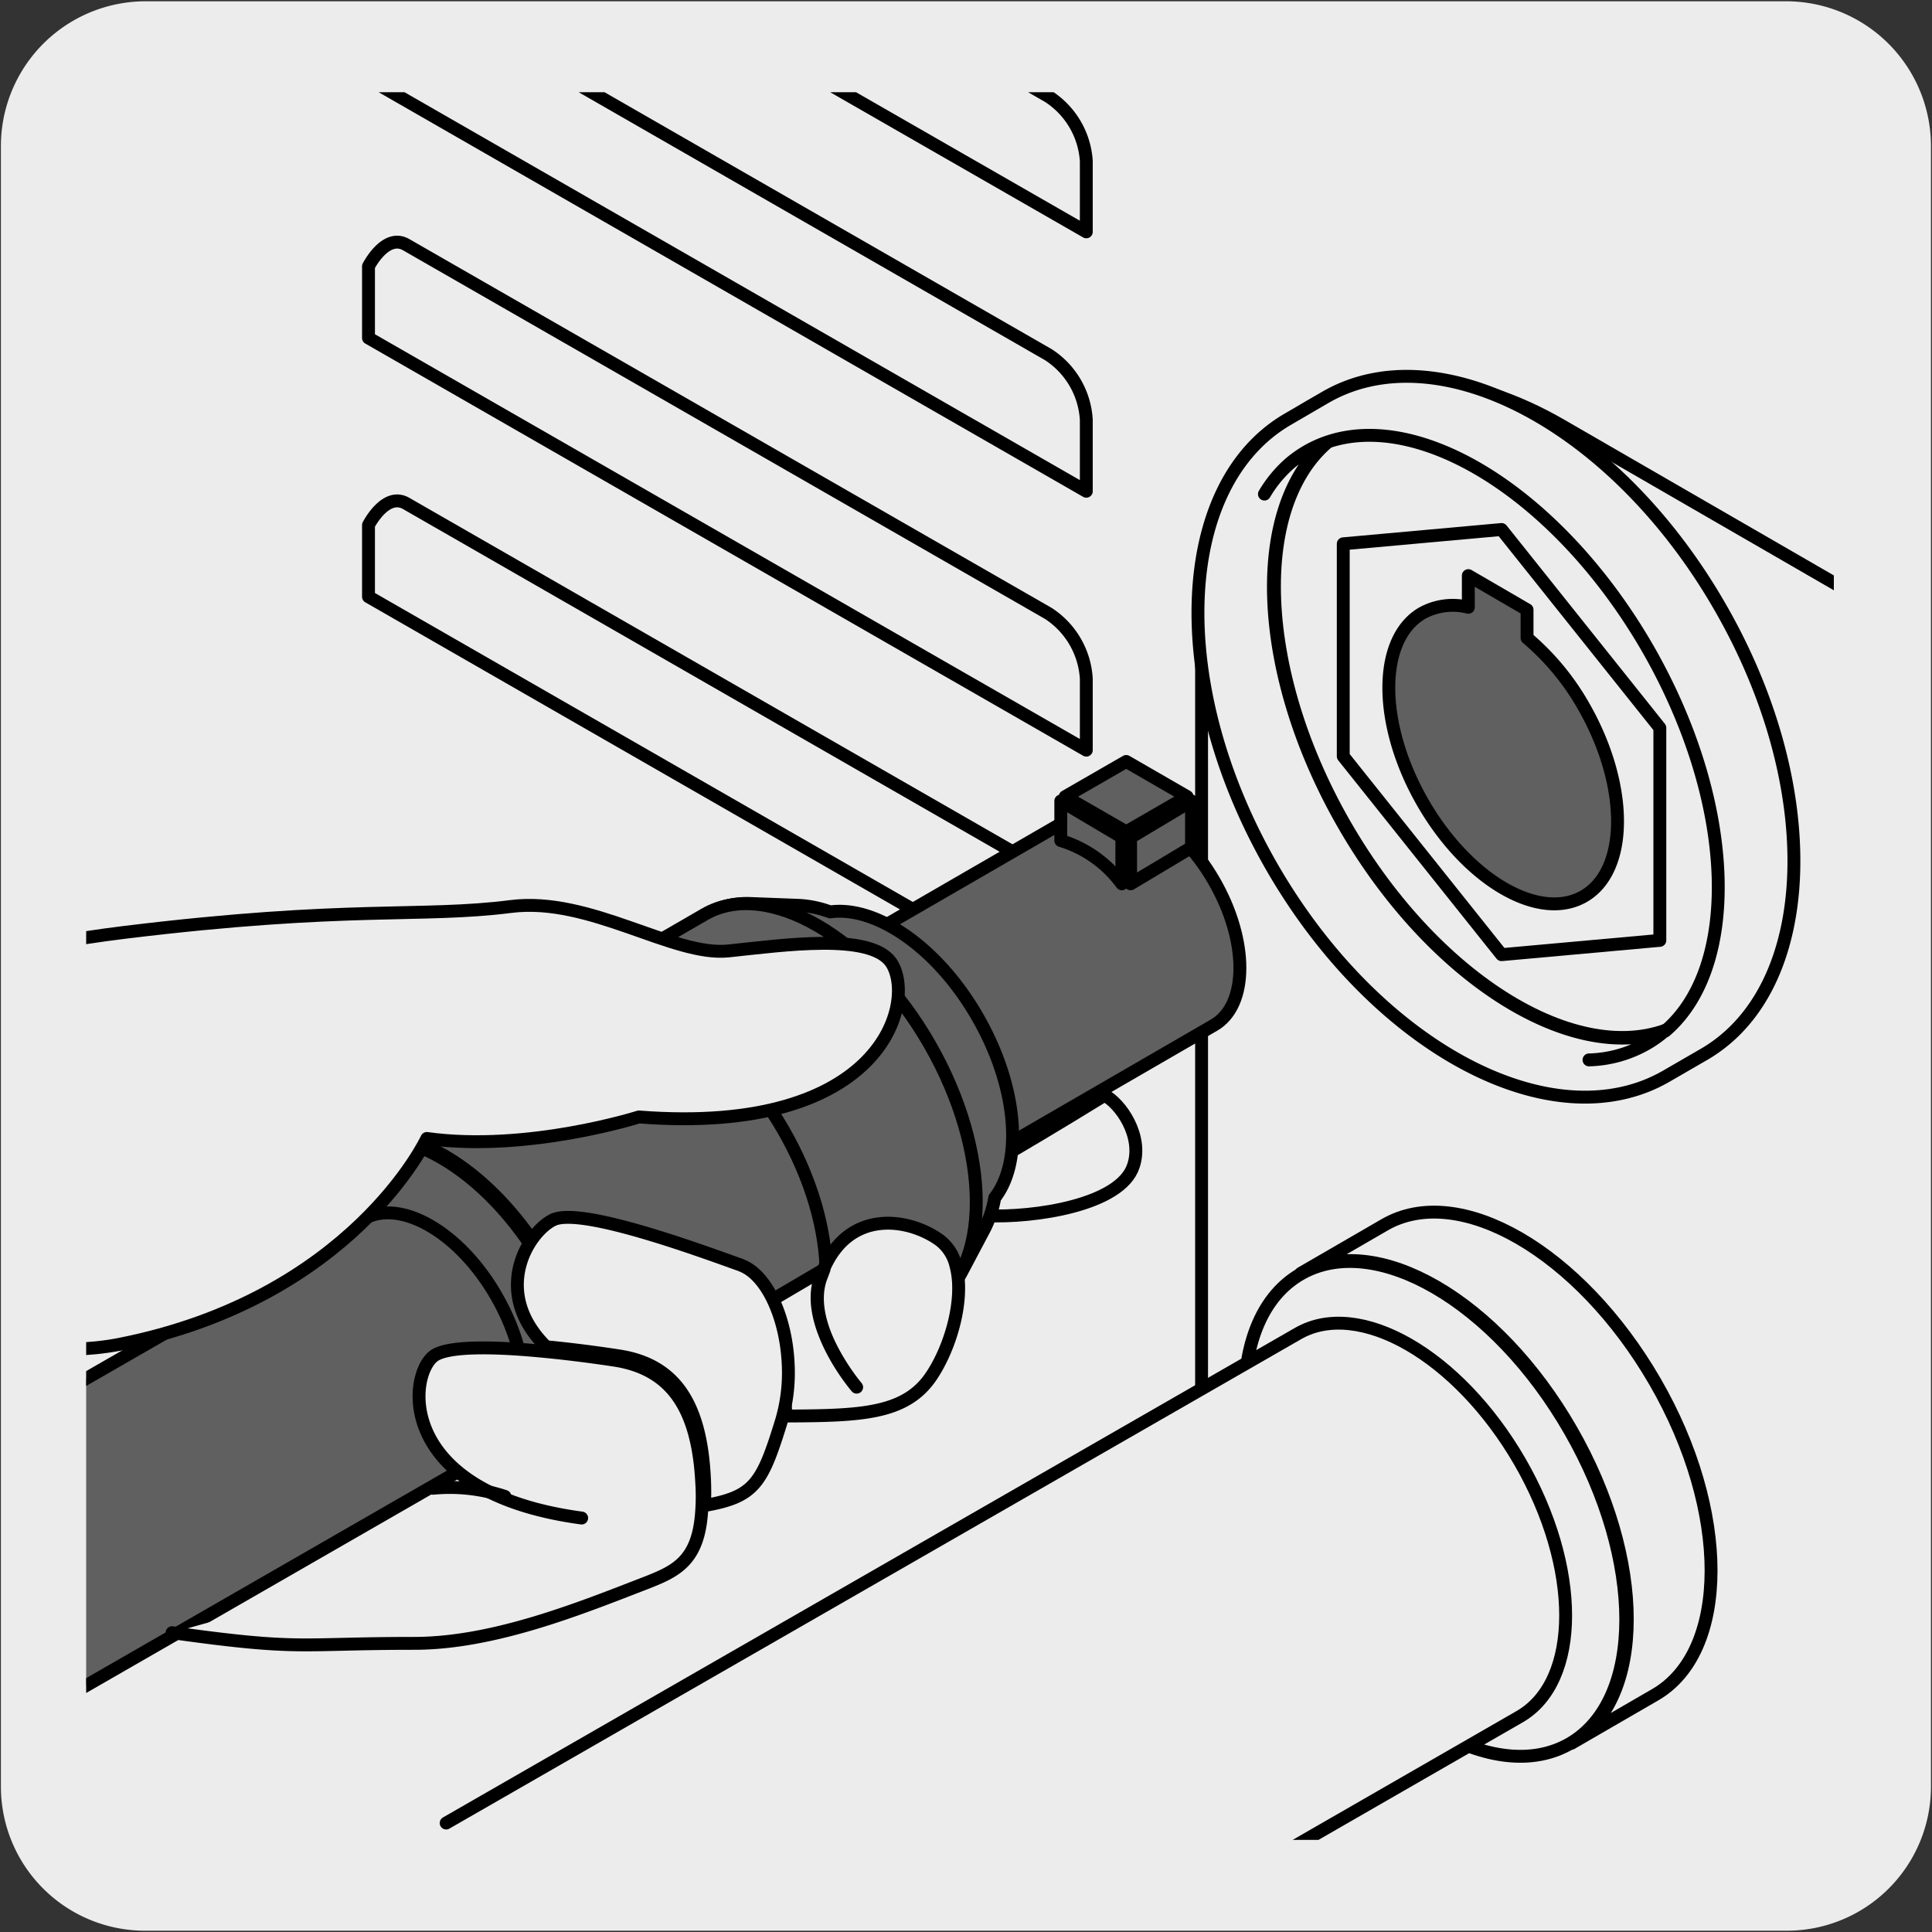 <svg xmlns="http://www.w3.org/2000/svg" xmlns:xlink="http://www.w3.org/1999/xlink" viewBox="0 0 150 150"><rect x="0" y="0" width="150" height="150" fill="#333333" stroke="none"/><defs><style>.cls-1,.cls-4{fill:none;}.cls-2,.cls-8{fill:#edecec;}.cls-3{clip-path:url(#clip-path);}.cls-4,.cls-7,.cls-8{stroke:#000;stroke-linecap:round;stroke-linejoin:round;}.cls-5{clip-path:url(#clip-path-2);}.cls-6{fill:#fff;}.cls-7{fill:#606060;}.cls-9{fill:#e3e3e2;}</style><clipPath id="clip-path"><rect class="cls-1" x="-162.84" y="7.16" width="135.69" height="135.69"/></clipPath><clipPath id="clip-path-2"><rect class="cls-1" x="6.69" y="7.16" width="135.69" height="135.69"/></clipPath></defs><title>14348-01</title><g id="Capa_2" data-name="Capa 2"><path class="cls-2" d="M11.32.1H138.64a11.25,11.25,0,0,1,11.28,11.21v127.4a11.19,11.19,0,0,1-11.2,11.19H11.27A11.19,11.19,0,0,1,.07,138.71h0V11.34A11.24,11.24,0,0,1,11.32.1Z"/></g><g id="Capa_3" data-name="Capa 3"><g class="cls-3"><path class="cls-4" d="M3.18,62.78-48.36,33c-6.73-3.88-13.86-4.69-19.44-1.46s-8.37,9.65-8.45,17.3v82.34"/></g><g class="cls-5"><path class="cls-4" d="M172.72,62.78,121.17,33c-6.73-3.88-13.85-4.69-19.43-1.46s-8.37,9.65-8.45,17.3v82.34"/><path class="cls-4" d="M84.34,18V12.49a6.47,6.47,0,0,0-2.94-5L31.54-21.21c-1.61-.93-2.93,1.69-2.93,1.69V-14Z"/><path class="cls-4" d="M84.34,38.14V32.59a6.47,6.47,0,0,0-2.94-5.05L31.54-1.11C29.93-2,28.61.58,28.61.58V6.13Z"/><path class="cls-4" d="M84.34,58.24V52.69a6.5,6.5,0,0,0-2.94-5.06L31.54,19c-1.61-.93-2.93,1.68-2.93,1.68v5.56Z"/><path class="cls-4" d="M84.34,78.34V72.79a6.5,6.5,0,0,0-2.94-5.06L31.54,39.09c-1.61-.93-2.93,1.68-2.93,1.68v5.56Z"/><path class="cls-4" d="M76.6,94.39C80.21,94.55,87,93.6,88,90.51c.77-2.3-1-4.83-2.24-5.47-4,2.46-5.89,3.57-9.67,5.79,1.06.18-.09.93.66,1.47S76.39,93.59,76.6,94.39Z"/><path class="cls-6" d="M28.16,96.34s2.71,9.85-3.42,21.42"/><path class="cls-4" d="M28.16,96.34s2.71,9.85-3.42,21.42"/><path class="cls-6" d="M2.74,121.92c-7.59-2.41-16.12-5-24.52-6.06"/><path class="cls-4" d="M2.74,121.92c-7.59-2.41-16.12-5-24.52-6.06"/><path class="cls-7" d="M65.47,73.73c-2.7,1.55-2.7,6.58,0,11.25s7.08,7.17,9.77,5.62l19-11c2.7-1.55,2.7-6.58,0-11.24s-7.07-7.17-9.77-5.62Z"/><path class="cls-7" d="M75.92,79C72.81,73.55,68,70.3,64.45,70.8A8.13,8.13,0,0,0,62,70.29l-3.68-.14a6.45,6.45,0,0,0-3.48.82c-4.81,2.79-4.82,11.83,0,20.19S67.47,104,72.28,101.25a6.38,6.38,0,0,0,2.44-2.6l1.73-3.27A8.46,8.46,0,0,0,77.23,93C79.45,90.15,79,84.37,75.92,79Z"/><path class="cls-7" d="M45.39,76.36c-4.83,2.79-4.84,11.86,0,20.24s12.68,12.92,17.51,10.13l9.29-5.38C77,98.56,77,89.49,72.19,81.1S59.53,68.18,54.69,71l-9.3,5.38"/><path class="cls-7" d="M42.55,116.85c4.44-2.56,4.45-10.9,0-18.61s-11.66-11.88-16.11-9.3L44.7,78.39c4.44-2.57,11.65,1.6,16.1,9.31s4.45,16,0,18.61Z"/><path class="cls-7" d="M42.26,116.85c4.39-2.55,4.39-10.83,0-18.49s-11.52-11.8-15.92-9.24S22,100,26.34,107.61"/><path class="cls-7" d="M-13.79,118.81l42-24.16c2.85-1.64,7.48,1,10.34,6s2.85,10.25,0,11.89l-42,24.16"/><polygon class="cls-7" points="92.17 61.85 87.44 64.58 82.7 61.85 87.44 59.12 92.17 61.85"/><path class="cls-7" d="M82.36,62.19v3.07a9.2,9.2,0,0,1,4.74,3.36V65Z"/><polygon class="cls-7" points="92.51 62.19 87.78 65.02 87.78 68.62 92.51 65.79 92.51 62.19"/><path class="cls-8" d="M-23,79.49c12.07-.29,15.44-5,32.74-7.11s22.94-1.11,29.93-2c6.15-.78,12.58,3.9,16.89,3.45s11-1.42,12.62.89c2,2.92-.5,13.48-19.58,12,0,0-8.62,2.75-16.46,1.67,0,0-5.78,12.44-23.95,16C-.08,106.14-11,101.21-11,101.21"/><path class="cls-8" d="M66.51,107.7s-4.05-4.75-2.85-8.41l.28-.74c2-4.69,6.59-4,9-2.27a3.45,3.45,0,0,1,1.28,2c.68,2.52-.38,6.27-1.9,8.54-2,3-5.5,3.09-11.3,3.12-.13-3.53-1.51-6.79-3.4-7.65l6.36-3.74-.28.74C62.46,103,66.51,107.7,66.51,107.7Z"/><path class="cls-8" d="M42.4,104.56c2,.19,4.09.47,5.65.71,4.24.65,6.34,3.56,6.64,9.44a19.74,19.74,0,0,1,0,2.18c3.9-.68,4.49-1.71,6-6.63a13.16,13.16,0,0,0,.51-4.23c-.13-3.57-1.56-6.87-3.5-7.73l-.18-.08c-2.82-1-12.39-4.57-14.58-3.51C41,95.65,38.1,100.31,42.4,104.56Z"/><path class="cls-8" d="M13.36,126.76c10.07,1.41,9.67.83,18.81.83,6.22,0,13-2.77,17.9-4.66,2.41-.94,4.17-1.71,4.41-5.65a16.08,16.08,0,0,0,0-2.2c-.31-5.9-2.46-8.82-6.79-9.48-1.6-.24-3.69-.52-5.78-.71-3.61-.34-7.22-.41-8.26.41-2,1.58-2.87,10.62,11.51,12.56"/><path class="cls-6" d="M39.2,116.18a13.53,13.53,0,0,0-5.58-.63"/><path class="cls-4" d="M39.2,116.18a13.53,13.53,0,0,0-5.58-.63"/><polygon class="cls-8" points="116.58 41.11 104.29 42.22 104.29 58.72 116.58 74.12 128.87 73.01 128.87 56.51 116.58 41.11"/><path class="cls-4" d="M104.4,64c-7.27-12.68-7.27-26.38,0-30.61s19.11,2.62,26.4,15.3,7.29,26.38,0,30.61S111.69,76.68,104.4,64"/><path class="cls-9" d="M123,54.92a19.64,19.64,0,0,0-4.44-5.39V47.34L114,44.69v2.46a4.92,4.92,0,0,0-3.57.45c-3.47,2-3.47,8.58,0,14.65s9.08,9.35,12.55,7.33,3.47-8.59,0-14.66"/><path class="cls-7" d="M123,54.92a19.64,19.64,0,0,0-4.44-5.39V47.34L114,44.69v2.46a4.92,4.92,0,0,0-3.57.45c-3.47,2-3.47,8.58,0,14.65s9.08,9.35,12.55,7.33S126.45,61,123,54.92Z"/><path class="cls-6" d="M123.37,82.29A9.45,9.45,0,0,0,127.91,81a8.46,8.46,0,0,0,1.38-1,8.46,8.46,0,0,1-1.38,1,9.45,9.45,0,0,1-4.54,1.25"/><path class="cls-8" d="M129.29,80.05c-7.37,2.58-18.14-4.18-24.95-16S97.07,39.45,103,34.35a8.58,8.58,0,0,0-1.55.7,9.5,9.5,0,0,0-1.28.9,9.74,9.74,0,0,0-2,2.41,9.74,9.74,0,0,1,2-2.41,9.5,9.5,0,0,1,1.28-.9c7.31-4.23,19.17,2.62,26.49,15.32C134.74,62.22,135.2,75,129.29,80.05Zm-5.92,2.24A9.45,9.45,0,0,0,127.91,81a8.46,8.46,0,0,0,1.38-1,8.46,8.46,0,0,1-1.38,1A9.45,9.45,0,0,1,123.37,82.29Zm10.17-35.17C125.42,33,111.7,25.75,102.9,30.85L100,32.54c-8.8,5.1-9.37,20.65-1.27,34.74s21.82,21.38,30.65,16.27l2.92-1.69C141.09,76.76,141.66,61.2,133.54,47.12Z"/><path class="cls-8" d="M122,135.35c5.79-3.36,5.79-14.24,0-24.32s-15.18-15.52-21-12.17l6.49-3.76c5.78-3.36,15.17,2.09,21,12.16s5.79,21,0,24.33Z"/><path class="cls-8" d="M121.89,135.37c-5.78,3.35-15.15-2.08-20.93-12.15s-5.78-20.94,0-24.29,15.15,2.08,20.93,12.15S127.67,132,121.89,135.37Z"/><path class="cls-8" d="M34.64,141.54l66.13-38c4.75-2.74,12.46,1.7,17.22,9.92s4.75,17.08,0,19.82L61.14,166"/></g></g></svg>